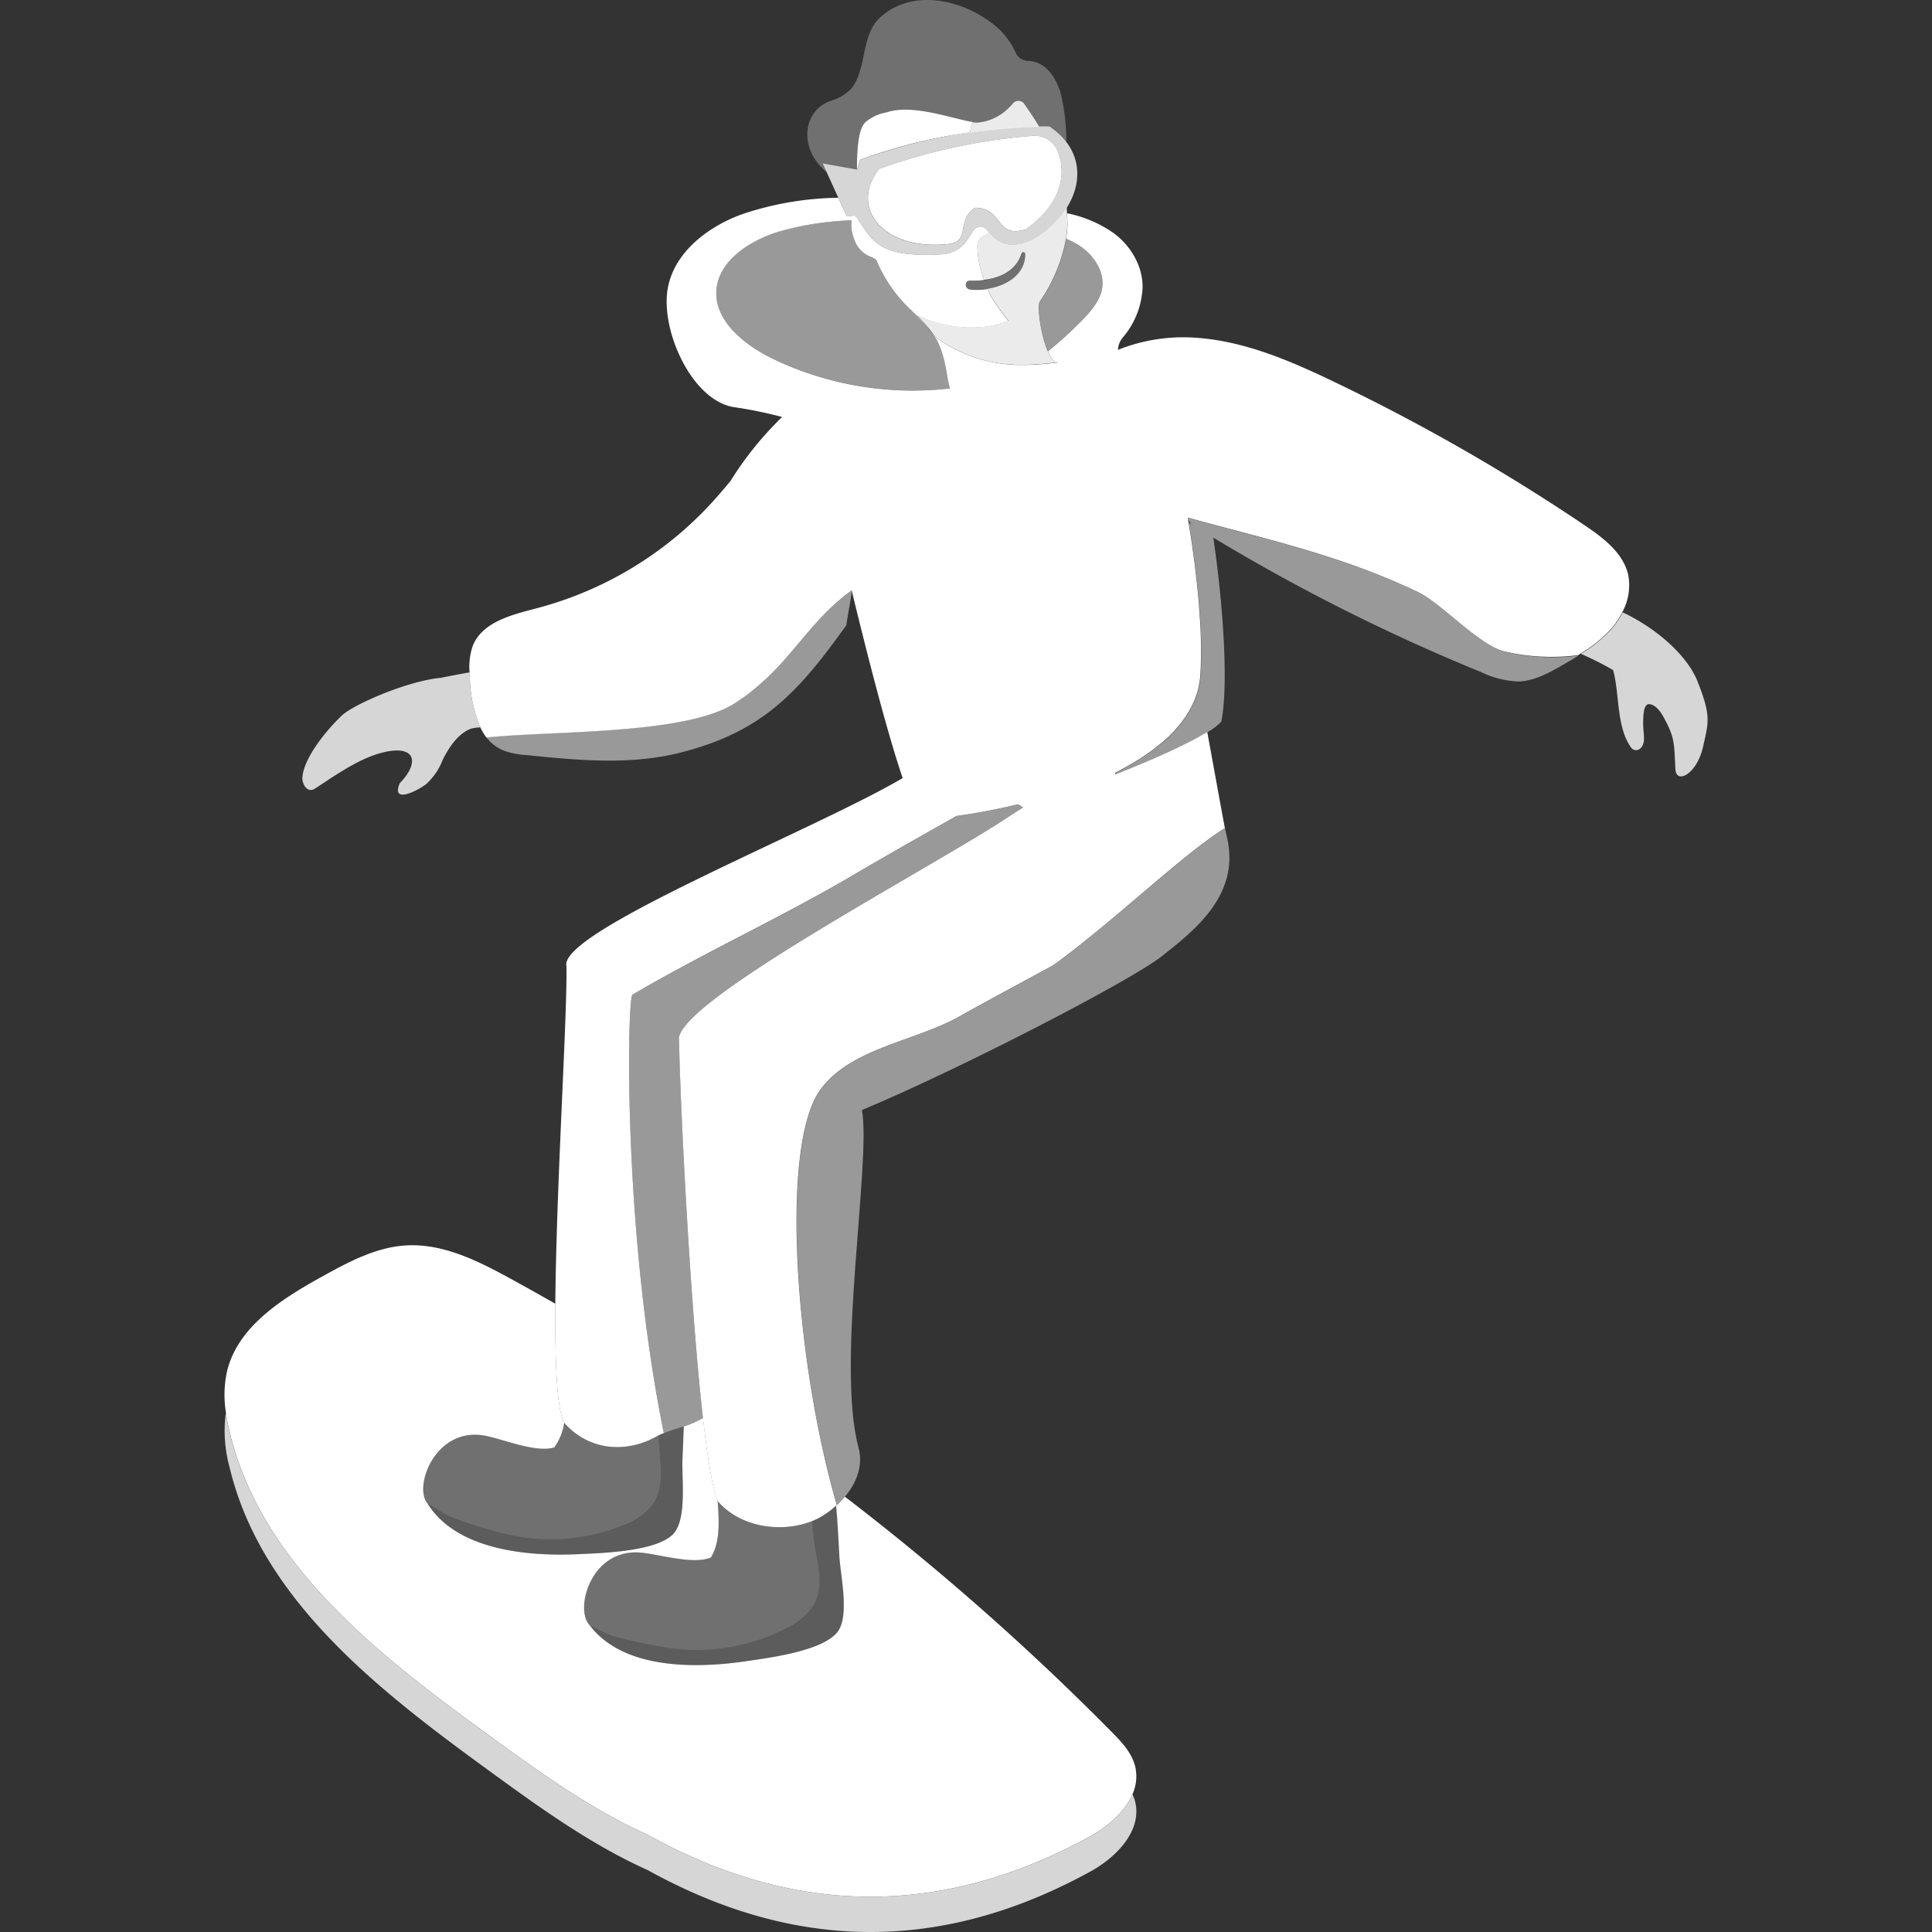 <svg viewBox="0 0 300 300" xmlns="http://www.w3.org/2000/svg"><rect x="0" y="0" width="300" height="300" fill="#333333" stroke="none"/><g fill="#fff"><path d="m 167.7 38.19 a 12.42 12.42 0 0 0 -2.15 -1.13 25.36 25.36 0 0 1 -4.09 9.82 c -.41 .66 .14 5.16 1.26 7.68 a 65.32 65.32 0 0 0 5.37 -4.92 c 1.36 -1.4 2.7 -2.94 3.03 -4.8 .46 -2.55 -1.16 -5.13 -3.42 -6.65 z" opacity=".5"/><path d="m 175.85 278.61 c -1.17 2.74 -3.87 5.08 -6.59 6.56 -23.95 13.13 -46.74 11.88 -68.66 -.24 -8.95 -4.02 -16.96 -9.84 -24.9 -15.62 -17 -12.38 -35.18 -26.48 -40.06 -46.98 -.23 -.98 -.43 -1.98 -.57 -2.99 a 21.4 21.4 0 0 0 .57 8.47 c 4.88 20.49 23.06 34.59 40.06 46.97 7.94 5.78 15.95 11.6 24.9 15.62 21.92 12.13 44.71 13.37 68.66 .24 4.07 -2.22 8.1 -6.34 7.01 -10.86 a 6.84 6.84 0 0 0 -.42 -1.17 z" opacity=".8"/><path d="m 172.57 268.88 a 402.52 402.52 0 0 0 -41.37 -36.47 13.96 13.96 0 0 1 -1.24 1.31 c -.04 .04 -.09 .07 -.13 .11 .24 2.62 .36 5.26 .51 7.88 .18 3.08 1.66 9.42 -.39 11.82 -2.49 2.91 -10.7 3.92 -14.25 4.44 -7.54 1.1 -18.8 1.33 -24.07 -5.52 -.1 -.13 -.21 -.24 -.31 -.38 -1.96 -2.77 .68 -11.94 8.57 -10.94 3.02 .38 7.85 1.81 10.48 .73 1.52 -2.4 1.28 -5.9 1.06 -8.85 -.8 -1.93 -1.57 -6.65 -2.26 -12.83 a 13.59 13.59 0 0 1 -3 1.31 c -.05 1.7 -.13 3.39 -.2 5.08 -.12 3.08 .74 9.54 -1.53 11.73 -2.76 2.65 -11.02 2.86 -14.61 3.03 -7.61 .36 -18.84 -.51 -23.43 -7.84 -.09 -.14 -.19 -.26 -.27 -.41 -1.68 -2.94 1.83 -11.82 9.58 -10.06 2.97 .68 7.64 2.57 10.36 1.74 a 8.73 8.73 0 0 0 1.54 -3.85 c -.03 -.04 -.07 -.07 -.1 -.11 -1.05 -2.38 -1.34 -9.46 -1.27 -18.35 q -3.5 -2 -7.04 -3.94 c -5.03 -2.75 -10.45 -5.46 -16.17 -5.12 -4.68 .28 -8.96 2.59 -13.06 4.86 -6.27 3.48 -13.11 7.78 -14.74 14.79 a 17.19 17.19 0 0 0 -.15 6.28 c .14 1.01 .33 2.01 .57 2.99 4.87 20.52 23.05 34.62 40.05 46.99 7.94 5.78 15.95 11.6 24.9 15.62 21.92 12.13 44.71 13.37 68.66 .24 2.72 -1.49 5.42 -3.82 6.59 -6.56 a 6.74 6.74 0 0 0 .42 -4.3 c -.53 -2.15 -2.14 -3.85 -3.7 -5.42 z"/><path d="m 101.91 223.07 c -4.44 2.5 -10.3 2.38 -14.31 -2.15 a 8.73 8.73 0 0 1 -1.54 3.85 c -2.72 .83 -7.39 -1.07 -10.36 -1.74 -7.76 -1.76 -11.27 7.11 -9.58 10.06 .08 .14 .18 .27 .27 .41 1.34 .71 2.65 1.68 3.55 2.02 a 71.35 71.35 0 0 0 8.51 2.66 30.14 30.14 0 0 0 18.28 -1.34 10.11 10.11 0 0 0 4.58 -3.2 l .07 -.1 c 2.14 -3.16 .84 -7.13 .91 -10.64 -.14 .04 -.27 .1 -.38 .17 z" opacity=".3"/><path d="m 105.96 226.56 c .07 -1.69 .15 -3.39 .2 -5.08 -1.05 .35 -2.13 .67 -3.08 1.05 -.28 .11 -.55 .23 -.8 .36 -.07 3.51 1.24 7.48 -.91 10.64 a 1.11 1.11 0 0 1 -.07 .1 10.11 10.11 0 0 1 -4.58 3.2 30.14 30.14 0 0 1 -18.28 1.34 71.35 71.35 0 0 1 -8.51 -2.66 c -.9 -.34 -2.21 -1.31 -3.55 -2.02 4.59 7.33 15.82 8.2 23.43 7.84 3.59 -.17 11.86 -.38 14.61 -3.03 2.28 -2.2 1.42 -8.66 1.54 -11.74 z" opacity=".2"/><path d="m 190.43 129.62 c -.03 -.12 -.1 -.48 -.21 -1.01 -6.6 4.09 -16.9 14.15 -26.49 21.17 -.28 .21 -11.06 5.97 -14.47 7.92 -6.98 4 -17.13 5 -21.86 11.53 -6.35 8.77 -3.87 42.41 2.56 64.49 2.38 -2.2 4.3 -5.46 3.35 -8.95 -3.52 -13.01 2 -44.5 .53 -52.4 15.72 -6.59 41.89 -20.18 46.57 -23.89 5.23 -4.14 12.41 -9.72 10.02 -18.86 z" opacity=".5"/><path d="m 126.14 236.19 c .07 .72 .13 1.45 .19 2.17 .26 3.52 1.96 7.36 .13 10.72 l -.06 .11 a 10.13 10.13 0 0 1 -4.25 3.63 30.14 30.14 0 0 1 -18.06 3.11 71.35 71.35 0 0 1 -8.73 -1.82 c -.93 -.25 -2.32 -1.09 -3.72 -1.66 5.27 6.85 16.53 6.62 24.07 5.52 3.56 -.52 11.77 -1.53 14.25 -4.44 2.05 -2.4 .57 -8.74 .39 -11.82 -.15 -2.62 -.27 -5.26 -.51 -7.88 a 13.87 13.87 0 0 1 -2.44 1.78 10.74 10.74 0 0 1 -1.26 .58 z" opacity=".2"/><path d="m 104.08 255.93 a 30.14 30.14 0 0 0 18.06 -3.11 10.13 10.13 0 0 0 4.25 -3.63 l .06 -.11 c 1.83 -3.37 .13 -7.21 -.13 -10.72 -.05 -.72 -.12 -1.45 -.19 -2.17 -4.51 1.82 -11.01 1.15 -14.67 -3.09 -.01 -.03 -.03 -.07 -.04 -.1 .22 2.95 .46 6.45 -1.06 8.85 -2.63 1.09 -7.46 -.34 -10.48 -.73 -7.89 -1 -10.53 8.17 -8.57 10.94 .1 .13 .21 .25 .31 .38 1.4 .58 2.8 1.41 3.72 1.66 a 71.34 71.34 0 0 0 8.74 1.83 z" opacity=".3"/><path d="m 263.61 105.85 c -1.53 -3.91 -6.14 -8.16 -11.64 -10.77 a 12.12 12.12 0 0 1 -1.8 2.67 21.32 21.32 0 0 1 -4.69 3.78 46.53 46.53 0 0 1 5 2.52 c 1.02 3.58 .47 8.79 2.79 12.02 .62 .86 2.01 .38 2.01 -1.4 0 -.75 -.15 -1.53 -.13 -2.57 .02 -.89 .03 -2.79 .92 -2.76 .96 .04 1.78 1.15 2.24 2 1.81 3.28 1.62 4.06 1.85 8.12 .13 2.37 3.35 .78 4.31 -3.59 .85 -3.82 1.23 -4.7 -.86 -10.02 z" opacity=".8"/><path d="m 72.92 104.4 c -1.44 .26 -2.91 .53 -4.44 .85 -5.18 .47 -13.55 4.12 -15.38 5.84 -2.27 2.13 -6 6.6 -6.15 9.72 -.04 .78 .69 2.48 2 1.62 3.41 -2.23 7.43 -5.12 11.43 -5.78 4.19 -.7 4.67 1.91 1.7 4.96 -1.38 3.25 2.63 1.26 4.09 .15 a 9.77 9.77 0 0 0 2.54 -3.7 c .9 -1.85 2.36 -4.12 4.37 -4.89 a 5.75 5.75 0 0 1 1.52 -.22 20.79 20.79 0 0 1 -1.64 -7.7 c -.02 -.29 -.03 -.57 -.04 -.85 z" opacity=".8"/><path d="m 127.74 25.37 l 5.34 .95 a 34.26 34.26 0 0 1 .16 -3.91 c .18 -1.61 .54 -2.93 1.2 -3.47 a 6.63 6.63 0 0 1 .75 -.54 6.92 6.92 0 0 1 2.43 -.93 7.17 7.17 0 0 1 .78 -.22 c .08 -.02 .17 -.03 .25 -.04 .19 -.04 .37 -.07 .57 -.1 .1 -.01 .2 -.02 .31 -.02 .18 -.02 .36 -.04 .55 -.04 h .32 c .19 0 .37 -.01 .56 0 .11 0 .22 .01 .32 .02 .19 .01 .38 .02 .58 .03 .11 .01 .22 .02 .33 .04 .2 .02 .39 .04 .59 .06 .1 .01 .2 .03 .3 .04 l .63 .09 c .09 .02 .19 .03 .28 .05 .21 .04 .43 .07 .64 .12 .09 .02 .18 .04 .27 .06 .22 .04 .44 .09 .65 .14 l .19 .04 c 1.4 .31 2.74 .67 3.91 .94 l .03 .01 c .2 .05 .38 .09 .57 .13 l .17 .04 c .16 .03 .31 .06 .46 .09 .09 .02 .19 .04 .28 .05 a 3.65 3.65 0 0 0 .69 .04 7.75 7.75 0 0 0 4.78 -2.24 8.89 8.89 0 0 0 .71 -.76 1.12 1.12 0 0 1 1.58 -.09 1.13 1.13 0 0 1 .19 .22 c .23 .33 .52 .75 .84 1.23 l .05 .07 c .33 .5 .71 1.07 1.11 1.71 l .05 .08 c .09 .14 .17 .28 .26 .42 .52 -.01 1.05 -.04 1.57 -.05 a 11.06 11.06 0 0 1 2.58 2.39 31.27 31.27 0 0 0 -.9 -7.66 c -1.31 -4.09 -3.61 -4.87 -5.07 -4.91 a 2.1 2.1 0 0 1 -1.86 -1.22 12.68 12.68 0 0 0 -2.3 -3.42 c -4.89 -4.72 -13.56 -6.96 -18.84 -2.04 -2.97 2.84 -1.92 7.75 -4.4 10.99 a 7.37 7.37 0 0 1 -3.08 1.86 c -4.27 1.33 -5.34 7.12 -.93 10.98 a 2.21 2.21 0 0 1 .2 .21 z" opacity=".3"/><path d="m 159.9 56.76 c .06 -.04 .11 -.09 .17 -.13 a 22.88 22.88 0 0 1 -14.54 -4.04 14.67 14.67 0 0 1 -1.2 -1.4 c -.82 -.99 -1.76 -1.95 -2.79 -2.98 a 22.07 22.07 0 0 1 -5.43 -7.78 2.31 2.31 0 0 0 -.77 -.49 4.31 4.31 0 0 1 -2.36 -2 8.11 8.11 0 0 1 -.77 -2.52 l .04 .09 a 4.86 4.86 0 0 1 .01 -1.27 43.94 43.94 0 0 0 -11.48 1.76 c -4.58 1.43 -9.24 4.59 -9.55 9.07 -.32 4.66 4.17 8.36 8.61 10.56 a 50.5 50.5 0 0 0 41.76 .95 z" opacity=".5"/><path d="m 122.2 102 a 39.89 39.89 0 0 1 -5.91 5.62 c -.69 .53 -1.44 1.06 -2.28 1.6 -7.77 4.92 -28.84 4.2 -38.47 5.28 a 6.42 6.42 0 0 0 2.52 1.99 11.96 11.96 0 0 0 3.6 .75 c 7.99 .81 16.18 1.61 23.97 -.37 12.58 -3.2 18.12 -9.04 25.8 -19.81 .13 -1.13 .7 -4.01 .84 -5.28 l -.02 -.08 c -4.27 3.06 -6.89 6.72 -10.05 10.3 z" opacity=".5"/><path d="m 233.69 101.2 c -3.83 -.85 -9.84 -7.49 -13.38 -9.19 -10.59 -5.09 -21.09 -7.65 -32.26 -10.63 -1.19 -.32 -2.37 -.63 -3.57 -.96 l -.27 -.07 .8 1.07 c -.14 -.09 -.28 -.18 -.42 -.26 q .1 .6 .2 1.22 c .05 .29 .09 .58 .14 .87 q .13 .87 .26 1.75 .08 .57 .16 1.15 c .05 .37 .1 .74 .15 1.11 q .08 .61 .15 1.21 c .06 .46 .11 .91 .16 1.36 .05 .47 .1 .94 .15 1.41 .03 .29 .06 .59 .09 .88 .06 .65 .12 1.29 .17 1.93 .02 .2 .03 .39 .04 .59 q .06 .81 .11 1.6 c .01 .2 .03 .4 .04 .6 q .05 .99 .09 1.93 c 0 .16 .01 .31 .01 .47 .02 .57 .03 1.14 .03 1.69 v .3 c 0 .62 -.01 1.21 -.03 1.79 0 .14 -.01 .27 -.01 .4 -.02 .58 -.05 1.15 -.09 1.68 a 11.77 11.77 0 0 1 -.17 1.18 c -.02 .11 -.04 .22 -.06 .34 a 12.14 12.14 0 0 1 -.31 1.17 c -.04 .13 -.09 .25 -.14 .38 -.09 .26 -.18 .51 -.29 .76 -.06 .14 -.13 .29 -.2 .43 -.1 .22 -.22 .45 -.33 .67 q -.12 .22 -.25 .44 c -.12 .21 -.25 .42 -.39 .62 -.09 .14 -.19 .29 -.28 .43 -.14 .21 -.3 .41 -.45 .61 -.1 .13 -.2 .27 -.3 .4 -.18 .22 -.37 .44 -.56 .65 -.09 .1 -.18 .21 -.27 .31 q -.42 .45 -.87 .88 c -.15 .14 -.31 .28 -.46 .42 -.17 .15 -.33 .3 -.51 .45 s -.36 .3 -.54 .45 c -.16 .13 -.32 .26 -.48 .38 q -.3 .23 -.6 .46 c -.15 .11 -.31 .22 -.46 .34 -.22 .16 -.44 .31 -.66 .46 -.14 .09 -.28 .19 -.42 .28 -.25 .16 -.49 .32 -.74 .48 -.09 .06 -.19 .12 -.29 .17 -1.02 .62 -2.08 1.21 -3.17 1.76 .01 .09 .02 .18 .02 .27 1.69 -.66 3.4 -1.36 5.05 -2.07 l .08 -.03 .84 -.36 .24 -.11 q .38 -.17 .75 -.33 l .33 -.15 c .23 -.1 .45 -.2 .67 -.3 l .37 -.17 c .21 -.1 .42 -.19 .62 -.29 s .43 -.21 .65 -.31 .43 -.21 .64 -.31 c .18 -.09 .37 -.18 .55 -.27 .13 -.06 .25 -.13 .38 -.19 l .52 -.27 .35 -.18 c .17 -.09 .34 -.18 .5 -.27 l .31 -.17 c .17 -.1 .34 -.19 .5 -.28 l .24 -.14 c .24 -.14 .47 -.27 .68 -.4 a 9.09 9.09 0 0 0 2.14 -1.63 c 1.09 -5.24 .42 -17.33 -1.24 -28.58 a 299.43 299.43 0 0 0 41.6 20.89 14.7 14.7 0 0 0 5.69 1.45 c 2.52 -.04 4.83 -1.34 7.02 -2.59 .81 -.47 1.62 -.94 2.42 -1.43 a 32.23 32.23 0 0 1 -11.44 -.6 z" opacity=".5"/><path d="m 156.46 126.94 c .69 -.46 1.52 -1 2.42 -1.56 q -.4 -.23 -.81 -.48 a 95.51 95.51 0 0 1 -9.55 1.81 l -1.03 .58 -.04 .03 c -1.76 .99 -3.68 2.08 -5.58 3.16 l -.09 .05 c -1.1 .63 -2.19 1.25 -3.24 1.85 l -.3 .17 -.78 .45 -.17 .1 -.89 .51 -.1 .06 c -.64 .37 -1.25 .72 -1.82 1.05 l -.12 .07 -.62 .36 -.23 .14 -.48 .28 -.25 .14 -.59 .35 c -10.86 6.39 -23.12 12.03 -33.98 18.41 -.83 .49 -1.53 36.85 4.87 68.07 1.95 -.78 4.45 -1.3 6.08 -2.36 -2.08 -18.37 -3.56 -49.62 -3.7 -58.51 -1.44 -5.63 39.41 -27.01 51 -34.73 z" opacity=".5"/><path d="m 145.54 52.58 c 7.57 5.03 13.74 4.2 18.78 3.68 a .82 .82 0 0 1 -.35 -.08 c -.02 -.01 -.04 -.02 -.07 -.03 a 1.39 1.39 0 0 1 -.3 -.21 c -.04 -.03 -.07 -.07 -.11 -.1 a 2.8 2.8 0 0 1 -.22 -.27 c -.06 -.08 -.12 -.17 -.17 -.26 l -.09 -.15 a 6.74 6.74 0 0 1 -.31 -.62 c -1.12 -2.52 -1.67 -7.03 -1.26 -7.68 a 25.36 25.36 0 0 0 4.09 -9.82 c .09 -.57 .15 -1.16 .19 -1.76 .01 -.13 .01 -.31 .01 -.5 v -.2 c 0 -.14 0 -.28 -.01 -.44 0 -.09 0 -.18 -.01 -.27 0 -.17 -.01 -.34 -.02 -.52 0 -.08 -.01 -.16 -.01 -.25 -.01 -.28 -.03 -.57 -.04 -.87 a 14.83 14.83 0 0 1 -6.28 5.39 c -2.63 .82 -4.3 .24 -5.74 -1.48 -.5 .36 -1.19 .51 -1.55 1.02 a 2.12 2.12 0 0 0 -.3 1.22 13.3 13.3 0 0 0 .53 3.5 l .25 .84 c .08 .25 .17 .49 .25 .73 2.55 -.3 4.95 -1.41 5.81 -4.06 a .3 .3 0 0 1 .59 .08 c 0 3.18 -2.91 4.91 -5.85 5.38 a 14.53 14.53 0 0 0 .75 1.49 c .72 1.22 2.48 3.44 2.48 3.44 s -5.99 2.88 -14.21 -.86 a 23.33 23.33 0 0 1 2.46 2.86 c .23 .29 .46 .55 .71 .8 z" opacity=".9"/><path d="m 252.81 89.18 c -.82 -3.39 -3.89 -5.68 -6.77 -7.63 a 306.7 306.7 0 0 0 -38.94 -22.29 c -6.74 -3.23 -13.77 -6.26 -21.22 -6.8 a 27.24 27.24 0 0 0 -12.29 1.87 3.26 3.26 0 0 1 .78 -1.95 12.76 12.76 0 0 0 2.95 -6.65 c .57 -3.61 -1.42 -7.26 -4.21 -9.4 a 18.97 18.97 0 0 0 -7.41 -3.21 v .01 c 0 .09 .01 .16 .01 .25 .01 .18 .02 .35 .02 .52 0 .09 0 .18 .01 .27 0 .16 .01 .3 .01 .44 v .2 c 0 .19 0 .36 -.01 .5 -.04 .61 -.1 1.19 -.19 1.76 a 12.42 12.42 0 0 1 2.15 1.13 c 2.26 1.52 3.88 4.1 3.42 6.66 -.34 1.85 -1.68 3.4 -3.03 4.8 a 64.65 64.65 0 0 1 -5.37 4.91 6.61 6.61 0 0 0 .31 .62 l .09 .15 c .06 .09 .12 .18 .17 .26 a 2.8 2.8 0 0 0 .22 .27 1.08 1.08 0 0 0 .11 .1 1.39 1.39 0 0 0 .3 .21 c .02 .01 .04 .02 .07 .03 a .82 .82 0 0 0 .35 .08 c -5.04 .52 -11.21 1.35 -18.78 -3.68 -.25 -.25 -.48 -.51 -.7 -.77 l -.03 -.03 c 1.34 1.74 1.89 4.2 2.26 6.52 a 16.3 16.3 0 0 0 .44 1.98 50.26 50.26 0 0 1 -27.68 -4.67 c -4.44 -2.2 -8.93 -5.9 -8.61 -10.56 .3 -4.48 4.96 -7.63 9.55 -9.07 a 45.6 45.6 0 0 1 12.51 -1.8 c -.17 -.23 -.34 -.47 -.53 -.7 h -1.32 l -1.28 -2.8 a 48.78 48.78 0 0 0 -14.87 2.53 c -5.65 2.02 -11.39 6.48 -11.76 12.81 -.39 6.59 4.33 16.32 10.55 17.19 a 65.94 65.94 0 0 1 7.36 1.51 51.94 51.94 0 0 0 -8.03 9.96 c -.95 1.14 -1.9 2.25 -2.87 3.32 a 56.29 56.29 0 0 1 -27.13 16.4 c -3.89 1.02 -8.51 2.11 -10.01 5.86 a 9.93 9.93 0 0 0 -.49 4.14 c .01 .28 .03 .56 .04 .84 a 20.79 20.79 0 0 0 1.64 7.7 8.75 8.75 0 0 0 .94 1.56 c 9.62 -1.08 30.7 -.36 38.47 -5.28 .54 -.34 1.04 -.69 1.54 -1.04 .26 -.18 .5 -.37 .75 -.56 a 39.85 39.85 0 0 0 5.9 -5.65 c 3.15 -3.58 5.77 -7.24 10.05 -10.32 l .02 .08 c 2.51 10.36 5.54 22.15 7.9 29.06 -13.92 8.18 -53.58 23.88 -52.21 29.22 .19 11.93 -3.67 63.48 -.46 70.77 4.01 4.64 9.93 4.78 14.41 2.26 a 9.72 9.72 0 0 1 1.17 -.54 c -6.39 -31.22 -5.7 -67.58 -4.87 -68.07 10.86 -6.39 23.12 -12.03 33.98 -18.41 l .59 -.35 .25 -.14 .48 -.28 .23 -.14 .62 -.36 .12 -.07 c .56 -.33 1.17 -.68 1.82 -1.05 l .1 -.06 .89 -.51 .17 -.1 .78 -.45 .3 -.17 c 1.05 -.6 2.13 -1.23 3.24 -1.85 l .09 -.05 c 1.9 -1.08 3.82 -2.17 5.58 -3.16 l .04 -.03 1.03 -.58 a 95.51 95.51 0 0 0 9.55 -1.81 q .42 .25 .81 .48 c -.9 .57 -1.73 1.1 -2.42 1.56 -11.6 7.73 -52.44 29.11 -51.01 34.73 .14 8.89 1.63 40.13 3.7 58.51 .7 6.18 1.46 10.91 2.26 12.83 .01 .03 .03 .07 .04 .1 3.66 4.24 10.16 4.91 14.67 3.09 a 10.91 10.91 0 0 0 1.25 -.59 13.87 13.87 0 0 0 2.44 -1.78 c .04 -.04 .09 -.07 .13 -.11 -.07 -.25 -.14 -.51 -.22 -.77 q -.56 -1.96 -1.07 -4.03 c -5.44 -21.88 -7.18 -51.54 -1.27 -59.69 4.73 -6.53 14.87 -7.52 21.86 -11.53 3.41 -1.95 14.19 -7.71 14.47 -7.92 9.59 -7.01 19.89 -17.08 26.49 -21.17 -.45 -2.34 -1.53 -8.36 -2.74 -14.94 -.21 .13 -.44 .27 -.68 .4 l -.24 .14 -.5 .28 -.31 .17 c -.16 .09 -.33 .18 -.5 .27 l -.35 .18 -.52 .27 c -.13 .06 -.25 .13 -.38 .19 -.18 .09 -.36 .18 -.55 .27 -.21 .1 -.43 .21 -.64 .31 s -.43 .2 -.65 .31 c -.2 .1 -.41 .19 -.62 .29 l -.37 .17 c -.22 .1 -.45 .2 -.67 .3 l -.33 .15 q -.37 .17 -.75 .33 l -.24 .11 c -.28 .12 -.56 .24 -.84 .36 l -.08 .03 c -1.65 .71 -3.36 1.41 -5.05 2.07 -.01 -.09 -.02 -.18 -.02 -.27 1.08 -.55 2.14 -1.14 3.17 -1.76 .1 -.06 .19 -.12 .29 -.17 .25 -.16 .5 -.32 .74 -.48 .14 -.09 .28 -.19 .42 -.28 .22 -.15 .44 -.31 .66 -.46 .16 -.11 .31 -.22 .46 -.34 q .3 -.23 .6 -.46 c .16 -.13 .32 -.26 .48 -.38 .18 -.15 .37 -.3 .54 -.45 s .34 -.3 .51 -.45 c .15 -.14 .31 -.28 .46 -.42 q .45 -.43 .87 -.88 c .1 -.1 .18 -.21 .27 -.31 .19 -.22 .38 -.43 .56 -.65 .11 -.13 .2 -.26 .3 -.4 .16 -.2 .31 -.4 .45 -.61 .1 -.14 .19 -.28 .28 -.43 .13 -.21 .26 -.41 .39 -.62 q .13 -.22 .25 -.44 c .12 -.22 .23 -.44 .33 -.67 .07 -.14 .14 -.28 .2 -.43 .11 -.25 .2 -.5 .29 -.76 .04 -.13 .1 -.25 .14 -.38 .12 -.39 .23 -.78 .31 -1.17 .02 -.11 .04 -.22 .06 -.34 a 11.77 11.77 0 0 0 .17 -1.18 c .04 -.53 .07 -1.1 .09 -1.68 0 -.13 .01 -.26 .01 -.4 .02 -.58 .03 -1.17 .03 -1.79 v -.3 c 0 -.55 -.01 -1.11 -.03 -1.69 0 -.16 -.01 -.31 -.01 -.47 q -.03 -.95 -.09 -1.94 c -.01 -.2 -.02 -.4 -.04 -.6 q -.05 -.79 -.11 -1.6 c -.02 -.2 -.03 -.39 -.04 -.59 -.05 -.64 -.11 -1.28 -.17 -1.93 -.03 -.29 -.06 -.58 -.09 -.88 -.05 -.47 -.1 -.94 -.15 -1.41 -.05 -.45 -.1 -.9 -.16 -1.36 q -.07 -.61 -.15 -1.21 -.07 -.56 -.15 -1.11 -.08 -.57 -.16 -1.15 -.12 -.88 -.26 -1.75 c -.05 -.29 -.09 -.58 -.14 -.87 -.07 -.41 -.13 -.81 -.2 -1.22 -.02 -.13 -.05 -.26 -.07 -.39 l -.02 -.13 -.04 -.23 c 1.21 .33 2.4 .65 3.59 .97 10.23 2.73 19.91 5.11 29.6 9.41 .88 .39 1.77 .79 2.65 1.22 a 11.76 11.76 0 0 1 1.53 .91 c 3.57 2.45 8.53 7.54 11.85 8.28 a 32.22 32.22 0 0 0 11.41 .57 c .13 -.08 .25 -.16 .38 -.24 a 21.32 21.32 0 0 0 4.69 -3.78 12.12 12.12 0 0 0 1.8 -2.67 8.71 8.71 0 0 0 .89 -5.86 z"/><path d="m 161.13 19.25 l -.05 -.08 c -.4 -.64 -.78 -1.22 -1.11 -1.71 l -.05 -.07 c -.33 -.49 -.62 -.9 -.84 -1.23 a 1.12 1.12 0 0 0 -1.77 -.13 8.89 8.89 0 0 1 -.71 .76 7.75 7.75 0 0 1 -4.78 2.24 3.65 3.65 0 0 1 -.69 -.04 c -.09 -.02 -.19 -.04 -.28 -.05 l -.09 -.02 c .09 .02 .19 .04 .27 .05 a 12.13 12.13 0 0 0 -.41 1.61 c -.09 .01 -.17 .03 -.26 .04 a 96.31 96.31 0 0 1 11.02 -.93 c -.08 -.17 -.17 -.31 -.25 -.44 z" opacity=".9"/><path d="m 150.76 18.9 c -3.42 -.65 -9.26 -2.77 -13.15 -1.44 a 6.81 6.81 0 0 0 -3.18 1.47 c -1.15 .96 -1.38 4.25 -1.36 7.38 l .04 .01 v .02 c .13 -.5 .28 -1 .44 -1.52 a 81.2 81.2 0 0 1 16.82 -4.22 c .09 -.01 .17 -.03 .26 -.04 a 12.13 12.13 0 0 1 .41 -1.61 c -.09 -.01 -.19 -.03 -.28 -.05 z"/><path d="m 162.96 19.62 a 86.76 86.76 0 0 0 -29.4 5.21 c -.16 .52 -.31 1.02 -.44 1.52 v -.02 l -5.38 -.96 3.71 8.13 h 1.32 c 2.75 3.48 2.96 6.66 13.56 6 a 4.95 4.95 0 0 0 3.81 -2.17 l 1.05 -1.57 a 1.26 1.26 0 0 1 2.07 -.04 c 1.53 2.07 3.25 2.82 6.11 1.93 7.78 -3.64 11.33 -12.78 3.59 -18.03 z m -3.67 16 c -4.72 1.5 -3.5 -3.32 -7.85 -3.35 -3.2 2.05 -.41 5.42 -4.56 5.67 -9.64 .9 -15.12 -5.58 -10.36 -11.71 a 91.33 91.33 0 0 1 23.84 -5.13 3.91 3.91 0 0 1 3.93 2.52 c 1.46 4 .08 8.36 -5.01 11.99 z" opacity=".8"/><path d="m 136.52 26.22 c -4.76 6.12 .73 12.6 10.36 11.71 4.15 -.25 1.35 -3.62 4.56 -5.67 4.35 .03 3.13 4.85 7.85 3.35 5.09 -3.63 6.47 -7.99 5.01 -12 a 3.91 3.91 0 0 0 -3.93 -2.52 91.34 91.34 0 0 0 -23.85 5.13 z"/><path d="m 153.36 44.88 a 9.92 9.92 0 0 1 -2.73 .08 c -.86 -.1 -.91 -1.42 0 -1.39 a 14.15 14.15 0 0 0 2.18 -.09 c -.09 -.24 -.17 -.49 -.25 -.73 l -.25 -.85 a 13.34 13.34 0 0 1 -.53 -3.5 2.12 2.12 0 0 1 .3 -1.22 c .37 -.51 1.05 -.66 1.55 -1.02 -.12 -.15 -.25 -.29 -.37 -.45 a 1.26 1.26 0 0 0 -2.07 .04 l -1.05 1.57 a 4.95 4.95 0 0 1 -3.81 2.17 c -10.6 .66 -10.82 -2.51 -13.56 -6 h -.3 a 3.86 3.86 0 0 0 -.23 2.01 l -.04 -.09 a 8.11 8.11 0 0 0 .77 2.52 4.31 4.31 0 0 0 2.36 2 2.32 2.32 0 0 1 .77 .49 22.07 22.07 0 0 0 5.43 7.78 c 1.04 1.03 1.98 1.99 2.79 2.98 a 15.75 15.75 0 0 0 -1.96 -2.23 c 8.22 3.74 14.21 .86 14.21 .86 s -1.76 -2.22 -2.48 -3.44 a 14.48 14.48 0 0 1 -.73 -1.49 z"/><path d="m 158.62 39.42 c -1.11 3.41 -4.76 4.27 -7.99 4.15 -.91 -.03 -.86 1.29 0 1.39 3.49 .42 8.58 -1.26 8.58 -5.46 a .3 .3 0 0 0 -.59 -.08 z" opacity=".3"/></g></svg>